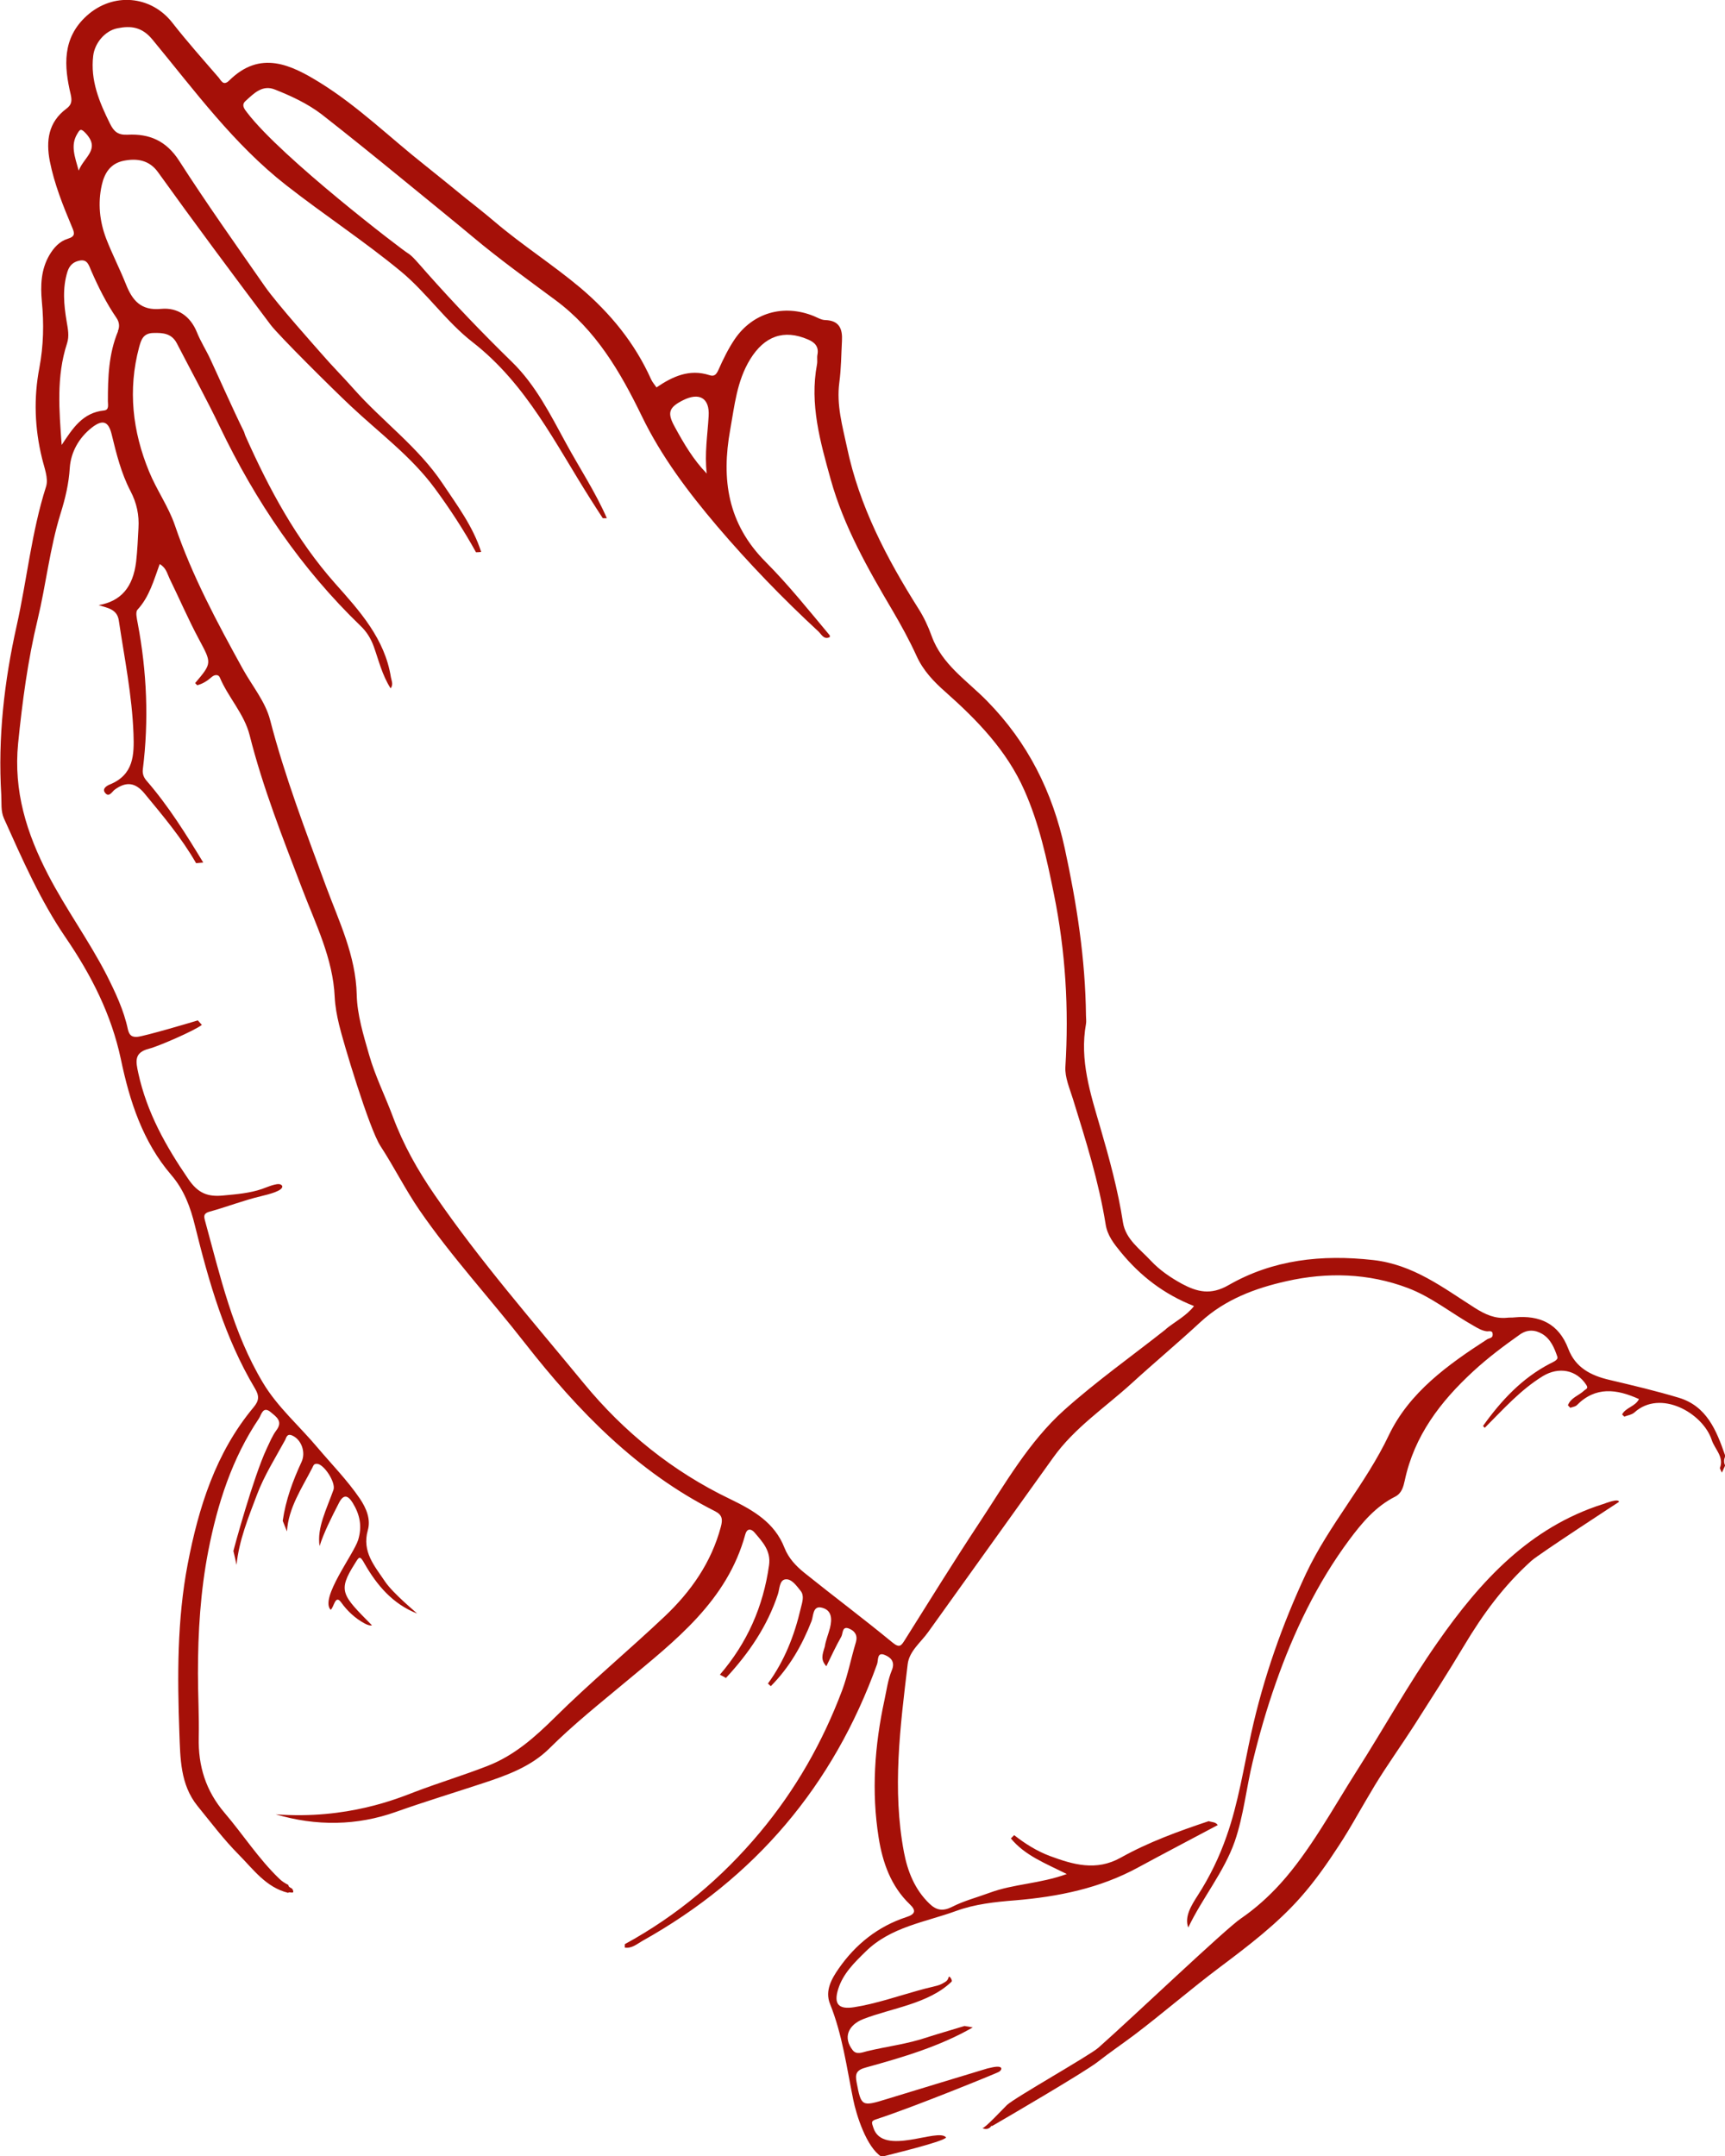 <?xml version="1.0" encoding="UTF-8"?>
<svg xmlns="http://www.w3.org/2000/svg" width="52" height="65" viewBox="0 0 52 65" fill="none">
  <g clip-path="url(#clip0_1427_4976)">
    <path d="M52 43.868C51.741 43.123 51.449 42.391 50.602 42.138C49.915 41.932 49.218 41.767 48.522 41.603C47.957 41.472 47.491 41.233 47.275 40.661C46.988 39.906 46.418 39.644 45.646 39.718C45.576 39.728 45.505 39.718 45.435 39.728C45.068 39.765 44.771 39.629 44.46 39.432C43.5 38.823 42.606 38.124 41.392 37.988C39.843 37.815 38.375 37.974 37.029 38.748C36.497 39.053 36.088 38.95 35.631 38.706C35.288 38.518 34.958 38.293 34.695 38.012C34.37 37.66 33.932 37.365 33.852 36.854C33.702 35.883 33.443 34.936 33.17 33.998C32.873 32.976 32.539 31.963 32.737 30.871C32.751 30.791 32.737 30.702 32.737 30.618C32.718 28.911 32.459 27.247 32.097 25.577C31.725 23.866 30.982 22.384 29.758 21.137C29.155 20.518 28.393 20.04 28.082 19.168C27.979 18.882 27.847 18.6 27.682 18.343C26.727 16.828 25.903 15.257 25.532 13.485C25.395 12.843 25.212 12.21 25.301 11.534C25.358 11.117 25.358 10.695 25.381 10.273C25.4 9.922 25.306 9.664 24.882 9.65C24.765 9.65 24.642 9.575 24.529 9.528C23.621 9.162 22.694 9.425 22.148 10.226C21.955 10.512 21.799 10.831 21.658 11.15C21.592 11.295 21.531 11.361 21.381 11.309C20.783 11.117 20.279 11.347 19.79 11.68C19.733 11.595 19.663 11.52 19.625 11.431C19.136 10.344 18.401 9.443 17.498 8.679C16.665 7.98 15.747 7.394 14.919 6.691C14.618 6.433 14.105 6.03 14.034 5.974C13.625 5.641 13.215 5.303 12.801 4.975C11.756 4.15 10.796 3.207 9.657 2.499C8.772 1.951 7.85 1.501 6.913 2.424C6.735 2.602 6.669 2.434 6.593 2.34C6.118 1.791 5.638 1.252 5.191 0.68C4.546 -0.14 3.403 -0.239 2.612 0.478C1.868 1.154 1.929 1.998 2.132 2.851C2.179 3.057 2.151 3.165 2 3.278C1.454 3.686 1.384 4.244 1.501 4.858C1.638 5.547 1.897 6.194 2.169 6.841C2.249 7.029 2.282 7.127 2.033 7.202C1.793 7.277 1.619 7.469 1.487 7.694C1.233 8.13 1.219 8.609 1.261 9.082C1.327 9.757 1.313 10.419 1.186 11.094C1.012 11.999 1.045 12.913 1.266 13.813C1.332 14.095 1.468 14.423 1.388 14.671C0.951 16.04 0.814 17.47 0.503 18.863C0.127 20.542 -0.066 22.239 0.038 23.964C0.052 24.203 0.019 24.447 0.118 24.672C0.673 25.905 1.214 27.148 1.981 28.269C2.753 29.399 3.355 30.58 3.643 31.93C3.906 33.192 4.301 34.42 5.163 35.424C5.553 35.878 5.742 36.399 5.878 36.957C6.297 38.654 6.777 40.333 7.681 41.852C7.822 42.086 7.812 42.227 7.643 42.429C6.499 43.802 5.986 45.448 5.657 47.16C5.337 48.838 5.346 50.545 5.407 52.242C5.436 53.006 5.431 53.799 5.953 54.446C6.358 54.943 6.744 55.459 7.196 55.913C7.638 56.359 8.019 56.903 8.688 57.067C8.716 57.011 8.904 57.137 8.819 56.959C8.796 56.912 8.697 56.912 8.692 56.828C8.594 56.776 8.504 56.725 8.419 56.64C7.794 56.04 7.328 55.309 6.772 54.657C6.203 53.991 5.972 53.245 5.991 52.383C6.005 51.736 5.967 51.093 5.967 50.446C5.967 49.209 6.043 47.975 6.278 46.761C6.556 45.34 6.989 43.976 7.808 42.761C7.878 42.654 7.925 42.377 8.161 42.574C8.321 42.71 8.542 42.846 8.33 43.123C8.208 43.287 8.128 43.488 8.038 43.676C7.638 44.534 7.055 46.667 7.036 46.761C7.069 46.902 7.102 47.042 7.13 47.178C7.205 46.438 7.488 45.748 7.746 45.064C7.963 44.487 8.302 43.952 8.598 43.409C8.627 43.357 8.645 43.207 8.805 43.277C9.083 43.395 9.224 43.779 9.092 44.07C8.829 44.637 8.612 45.223 8.523 45.851C8.565 45.959 8.608 46.062 8.65 46.17C8.697 45.453 9.097 44.871 9.412 44.257C9.445 44.196 9.45 44.131 9.549 44.131C9.765 44.131 10.128 44.698 10.053 44.914C9.845 45.5 9.549 46.062 9.634 46.611C9.756 46.222 9.982 45.767 10.217 45.312C10.358 45.035 10.49 45.082 10.631 45.307C10.848 45.659 10.923 46.016 10.796 46.428C10.66 46.864 9.634 48.186 9.968 48.533C10.071 48.454 10.104 48.06 10.283 48.308C10.471 48.571 10.707 48.791 10.994 48.946C11.074 48.993 11.187 49.021 11.21 48.998C10.311 48.088 10.17 47.971 10.697 47.141C10.82 46.944 10.843 46.873 10.989 47.141C11.361 47.792 11.841 48.36 12.575 48.646C12.566 48.627 11.855 48.05 11.606 47.68C11.295 47.216 10.904 46.784 11.088 46.133C11.182 45.8 11.041 45.467 10.848 45.181C10.471 44.628 10.001 44.149 9.568 43.638C9.022 42.987 8.368 42.424 7.93 41.693C7.017 40.173 6.636 38.462 6.175 36.783C6.137 36.638 6.156 36.572 6.33 36.526C6.843 36.385 7.342 36.188 7.859 36.066C8.109 36.005 8.532 35.902 8.509 35.761C8.448 35.611 8.109 35.771 7.897 35.846C7.53 35.972 7.13 36.005 6.735 36.042C6.269 36.089 5.972 35.982 5.676 35.545C4.998 34.556 4.428 33.539 4.17 32.357C4.09 31.991 4.038 31.734 4.494 31.616C4.763 31.551 5.864 31.073 6.085 30.899C6.043 30.852 6.005 30.81 5.963 30.763C5.911 30.782 4.33 31.251 4.132 31.26C3.972 31.269 3.897 31.213 3.854 31.03C3.732 30.454 3.478 29.919 3.214 29.394C2.682 28.358 1.991 27.415 1.454 26.379C0.8 25.118 0.405 23.852 0.546 22.412C0.673 21.156 0.838 19.904 1.134 18.68C1.388 17.62 1.501 16.528 1.826 15.482C1.967 15.032 2.075 14.582 2.104 14.099C2.137 13.635 2.377 13.194 2.777 12.885C3.101 12.636 3.271 12.707 3.365 13.091C3.506 13.673 3.652 14.263 3.93 14.798C4.123 15.164 4.198 15.529 4.174 15.923C4.156 16.261 4.141 16.598 4.104 16.931C4.01 17.71 3.643 18.127 2.974 18.244C3.233 18.328 3.53 18.361 3.581 18.704C3.751 19.838 3.981 20.968 4.024 22.122C4.047 22.759 4.033 23.355 3.313 23.65C3.228 23.683 3.078 23.772 3.158 23.889C3.28 24.067 3.388 23.857 3.454 23.81C3.803 23.552 4.08 23.589 4.353 23.918C4.909 24.593 5.473 25.258 5.911 26.023C5.982 26.018 6.057 26.009 6.127 26.004C5.605 25.146 5.078 24.297 4.414 23.533C4.339 23.444 4.287 23.336 4.306 23.191C4.49 21.718 4.428 20.251 4.151 18.788C4.127 18.652 4.076 18.455 4.146 18.38C4.504 17.991 4.636 17.494 4.814 17.006C5.012 17.119 5.04 17.297 5.111 17.442C5.407 18.047 5.671 18.661 5.986 19.252C6.382 19.993 6.4 19.984 5.883 20.593L5.944 20.659C6.109 20.617 6.25 20.527 6.377 20.415C6.466 20.335 6.584 20.326 6.626 20.424C6.88 21.029 7.361 21.517 7.525 22.164C7.925 23.753 8.528 25.273 9.111 26.801C9.516 27.865 10.038 28.892 10.09 30.064C10.104 30.341 10.156 30.622 10.222 30.894C10.335 31.382 11.126 34.026 11.469 34.551C11.879 35.18 12.217 35.86 12.641 36.479C13.611 37.89 14.778 39.151 15.827 40.497C17.423 42.536 19.202 44.374 21.555 45.561C21.776 45.673 21.79 45.809 21.729 46.034C21.442 47.108 20.83 47.98 20.039 48.73C18.948 49.762 17.785 50.728 16.717 51.787C16.114 52.383 15.498 52.927 14.707 53.236C13.978 53.522 13.225 53.747 12.49 54.029C12.01 54.211 10.471 54.863 8.311 54.699C9.53 55.06 10.758 55.046 11.94 54.624C12.81 54.315 13.695 54.047 14.571 53.757C15.286 53.522 16.006 53.26 16.557 52.716C17.281 51.994 18.077 51.361 18.858 50.709C20.355 49.462 21.922 48.266 22.468 46.255C22.515 46.086 22.633 46.076 22.741 46.198C22.985 46.484 23.244 46.752 23.183 47.188C23.009 48.435 22.524 49.532 21.701 50.489C21.762 50.521 21.823 50.554 21.884 50.587C22.571 49.846 23.131 49.03 23.451 48.06C23.503 47.9 23.494 47.628 23.687 47.614C23.87 47.6 24.016 47.816 24.134 47.961C24.256 48.111 24.181 48.313 24.139 48.486C23.95 49.302 23.649 50.071 23.15 50.756C23.178 50.784 23.207 50.812 23.235 50.836C23.795 50.273 24.176 49.607 24.463 48.876C24.524 48.721 24.496 48.402 24.769 48.468C25.075 48.538 25.089 48.805 25.019 49.082C24.971 49.27 24.892 49.452 24.863 49.645C24.783 49.903 24.736 50.038 24.91 50.235C25.056 49.935 25.197 49.63 25.362 49.34C25.414 49.246 25.381 49.002 25.607 49.105C25.772 49.176 25.861 49.307 25.8 49.513C25.654 49.996 25.56 50.493 25.386 50.962C24.797 52.528 23.979 53.963 22.905 55.248C21.757 56.621 20.406 57.756 18.834 58.614C18.834 58.647 18.834 58.684 18.834 58.717C19.042 58.75 19.202 58.609 19.357 58.52C22.764 56.617 25.122 53.832 26.44 50.17C26.482 50.048 26.43 49.79 26.68 49.898C26.845 49.968 26.995 50.095 26.882 50.362C26.765 50.643 26.727 50.957 26.661 51.258C26.365 52.627 26.266 54.014 26.487 55.402C26.605 56.148 26.854 56.865 27.428 57.414C27.631 57.606 27.584 57.714 27.32 57.798C26.463 58.08 25.79 58.619 25.282 59.35C25.07 59.655 24.863 60.016 25.019 60.41C25.395 61.343 25.522 62.328 25.72 63.298C25.814 63.762 26.12 64.742 26.576 65.024C26.699 64.986 28.431 64.578 28.52 64.442C28.29 64.133 26.609 65.033 26.327 64.147C26.275 63.987 26.247 63.945 26.426 63.889C27.588 63.509 30.035 62.506 30.092 62.473C30.191 62.431 30.257 62.295 30.04 62.309C29.951 62.313 29.861 62.342 29.767 62.36C28.751 62.67 27.729 62.975 26.713 63.289C25.979 63.514 25.96 63.505 25.823 62.782C25.772 62.52 25.814 62.407 26.115 62.328C27.216 62.023 28.322 61.699 29.325 61.123C29.24 61.108 29.16 61.094 29.075 61.08C28.878 61.141 28.068 61.38 27.946 61.423C27.358 61.624 26.741 61.695 26.139 61.84C26.002 61.873 25.819 61.957 25.706 61.812C25.404 61.427 25.569 61.048 26.03 60.869C26.878 60.541 27.998 60.41 28.685 59.744C28.723 59.707 28.614 59.538 28.595 59.613C28.567 59.721 28.511 59.744 28.393 59.81C28.318 59.852 28.195 59.88 28.115 59.899C27.97 59.932 27.824 59.969 27.678 60.011C27.358 60.1 27.042 60.199 26.727 60.288C26.407 60.377 26.082 60.462 25.753 60.513C25.287 60.588 25.122 60.429 25.268 59.965C25.414 59.5 25.753 59.172 26.092 58.839C26.854 58.089 27.889 57.953 28.826 57.611C29.377 57.409 29.993 57.339 30.605 57.292C31.895 57.184 33.156 56.931 34.314 56.298C35.109 55.867 35.909 55.449 36.709 55.023C36.643 54.924 36.526 54.938 36.436 54.905C35.523 55.21 34.62 55.538 33.782 56.007C33.043 56.42 32.346 56.214 31.65 55.956C31.259 55.81 30.901 55.585 30.572 55.327L30.473 55.426C30.897 55.942 31.513 56.176 32.158 56.499C31.344 56.795 30.558 56.795 29.838 57.062C29.457 57.203 29.057 57.306 28.699 57.489C28.421 57.63 28.224 57.592 28.021 57.395C27.574 56.968 27.358 56.415 27.249 55.838C26.892 53.949 27.136 52.059 27.362 50.174C27.409 49.776 27.762 49.513 27.984 49.199C29.235 47.446 30.497 45.697 31.749 43.943C32.389 43.047 33.302 42.443 34.102 41.716C34.789 41.088 35.509 40.487 36.191 39.855C36.93 39.175 37.839 38.837 38.78 38.626C40.008 38.349 41.251 38.382 42.441 38.832C43.157 39.104 43.764 39.601 44.432 39.976C44.554 40.047 44.672 40.117 44.813 40.136C44.884 40.145 44.997 40.094 44.997 40.234C44.997 40.352 44.893 40.337 44.827 40.38C43.646 41.144 42.484 41.978 41.867 43.268C41.171 44.736 40.069 45.964 39.373 47.436C38.653 48.974 38.088 50.582 37.721 52.242C37.49 53.288 37.33 54.357 36.973 55.365C36.756 55.988 36.464 56.589 36.107 57.142C35.918 57.437 35.697 57.784 35.82 58.112C36.243 57.222 36.897 56.443 37.222 55.515C37.49 54.736 37.57 53.902 37.763 53.11C37.956 52.312 38.182 51.525 38.455 50.751C38.992 49.213 39.707 47.722 40.681 46.414C41.062 45.903 41.472 45.415 42.06 45.12C42.258 45.017 42.305 44.82 42.347 44.632C42.634 43.287 43.42 42.255 44.413 41.341C44.856 40.933 45.331 40.577 45.816 40.234C46.042 40.075 46.272 40.089 46.489 40.215C46.743 40.366 46.856 40.638 46.945 40.9C46.983 41.003 46.813 41.064 46.724 41.111C45.877 41.552 45.251 42.227 44.705 42.991C44.724 43.01 44.743 43.029 44.757 43.047C45.312 42.494 45.83 41.904 46.512 41.486C46.988 41.2 47.52 41.294 47.816 41.749C47.896 41.866 47.802 41.875 47.75 41.927C47.59 42.077 47.35 42.138 47.265 42.368C47.289 42.391 47.312 42.419 47.336 42.443C47.402 42.419 47.482 42.41 47.529 42.368C48.098 41.791 48.734 41.875 49.407 42.18C49.298 42.405 49.007 42.433 48.898 42.644C48.922 42.668 48.946 42.687 48.964 42.71C49.068 42.668 49.19 42.654 49.27 42.583C50.051 41.875 51.332 42.597 51.6 43.413C51.689 43.69 51.981 43.92 51.845 44.262C51.863 44.309 51.887 44.356 51.906 44.398C51.939 44.328 51.972 44.252 52.005 44.182C51.958 44.093 51.967 43.999 52.005 43.906L52 43.868ZM20.585 12.069C21.084 11.816 21.395 12.003 21.362 12.543C21.329 13.115 21.235 13.682 21.305 14.277C20.896 13.855 20.609 13.363 20.336 12.861C20.11 12.449 20.157 12.285 20.585 12.069ZM2.325 4.042C2.409 3.901 2.433 3.85 2.602 4.037C3.021 4.511 2.537 4.726 2.372 5.144C2.254 4.717 2.122 4.384 2.325 4.042ZM3.558 9.987C3.275 10.667 3.252 11.375 3.252 12.092C3.252 12.2 3.294 12.355 3.144 12.374C2.485 12.439 2.188 12.922 1.859 13.415C1.784 12.379 1.694 11.356 2.019 10.358C2.094 10.133 2.047 9.917 2.009 9.692C1.925 9.19 1.878 8.693 2.033 8.191C2.099 7.985 2.226 7.887 2.414 7.854C2.64 7.816 2.682 8.009 2.748 8.159C2.965 8.656 3.205 9.139 3.511 9.584C3.6 9.715 3.61 9.851 3.553 9.983L3.558 9.987ZM35.151 40.07C34.125 40.881 33.052 41.641 32.078 42.513C31.014 43.469 30.304 44.726 29.523 45.908C28.755 47.071 28.021 48.257 27.282 49.434C27.169 49.612 27.122 49.701 26.896 49.513C26.026 48.796 25.122 48.121 24.242 47.413C23.993 47.211 23.771 46.977 23.649 46.667C23.353 45.903 22.708 45.533 22.011 45.195C20.279 44.365 18.806 43.174 17.597 41.702C16.058 39.831 14.462 38.007 13.093 36.01C12.589 35.278 12.156 34.509 11.841 33.661C11.61 33.042 11.309 32.442 11.126 31.799C10.956 31.204 10.768 30.599 10.754 29.994C10.726 28.803 10.217 27.776 9.822 26.707C9.215 25.057 8.584 23.411 8.142 21.704C8.001 21.156 7.601 20.677 7.318 20.166C6.546 18.765 5.789 17.358 5.271 15.834C5.078 15.271 4.72 14.77 4.494 14.216C3.996 13.007 3.85 11.755 4.193 10.47C4.254 10.25 4.311 10.048 4.617 10.039C4.918 10.029 5.177 10.053 5.332 10.353C5.765 11.192 6.222 12.022 6.631 12.876C7.704 15.112 9.074 17.137 10.867 18.868C11.046 19.037 11.177 19.243 11.267 19.491C11.417 19.909 11.516 20.345 11.775 20.753C11.864 20.64 11.803 20.527 11.784 20.42C11.601 19.257 10.843 18.422 10.104 17.592C8.932 16.27 8.114 14.746 7.403 13.152C7.379 13.101 7.37 13.044 7.346 12.997C7.05 12.402 6.518 11.206 6.344 10.836C6.217 10.559 6.047 10.297 5.935 10.015C5.737 9.528 5.351 9.265 4.857 9.312C4.24 9.373 3.986 9.049 3.793 8.562C3.61 8.102 3.379 7.657 3.2 7.193C3.002 6.672 2.946 6.128 3.068 5.58C3.148 5.228 3.318 4.933 3.723 4.848C4.137 4.764 4.504 4.83 4.763 5.191C5.873 6.738 7.012 8.266 8.156 9.79C8.391 10.104 10.02 11.722 10.57 12.238C11.431 13.049 12.396 13.757 13.107 14.723C13.563 15.342 13.978 15.979 14.349 16.65C14.401 16.65 14.453 16.645 14.505 16.64C14.26 15.872 13.78 15.234 13.342 14.578C12.608 13.476 11.521 12.697 10.655 11.717C10.34 11.361 10.001 11.023 9.69 10.662C9.572 10.526 8.363 9.176 7.986 8.637C7.111 7.38 6.226 6.133 5.398 4.844C5.012 4.244 4.504 4.028 3.85 4.061C3.558 4.075 3.435 3.972 3.313 3.723C2.993 3.076 2.72 2.424 2.81 1.679C2.857 1.294 3.167 0.929 3.534 0.854C3.948 0.769 4.283 0.811 4.598 1.196C5.864 2.729 7.045 4.347 8.627 5.584C9.765 6.475 10.984 7.272 12.095 8.191C12.867 8.834 13.455 9.701 14.246 10.315C15.879 11.586 16.745 13.387 17.808 15.06C17.926 15.248 18.049 15.435 18.171 15.623C18.213 15.623 18.256 15.623 18.293 15.623C17.95 14.835 17.47 14.113 17.06 13.358C16.59 12.496 16.142 11.6 15.432 10.911C14.542 10.043 13.686 9.148 12.862 8.22C12.613 7.938 12.425 7.708 12.293 7.633C12.133 7.54 8.495 4.764 7.45 3.395C7.361 3.282 7.266 3.16 7.408 3.039C7.657 2.813 7.911 2.546 8.292 2.701C8.787 2.898 9.271 3.123 9.695 3.446C10.528 4.098 11.351 4.764 12.17 5.434C12.274 5.519 14.011 6.935 14.251 7.141C15.051 7.812 15.898 8.421 16.74 9.045C17.959 9.945 18.698 11.206 19.348 12.547C19.936 13.762 20.745 14.835 21.621 15.867C22.576 16.988 23.597 18.043 24.675 19.041C24.765 19.126 24.835 19.299 25.019 19.205C25.009 19.191 25.009 19.177 25.019 19.163C24.388 18.408 23.767 17.63 23.08 16.941C21.931 15.787 21.743 14.451 22.011 12.96C22.143 12.233 22.209 11.492 22.614 10.831C23.042 10.137 23.625 9.917 24.36 10.236C24.557 10.32 24.689 10.447 24.642 10.691C24.623 10.784 24.647 10.887 24.628 10.986C24.402 12.186 24.727 13.321 25.042 14.456C25.438 15.876 26.162 17.147 26.906 18.408C27.165 18.849 27.414 19.304 27.626 19.768C27.828 20.218 28.148 20.551 28.511 20.87C29.466 21.718 30.351 22.633 30.878 23.824C31.325 24.827 31.556 25.896 31.772 26.965C32.12 28.681 32.224 30.411 32.116 32.165C32.097 32.484 32.248 32.821 32.346 33.14C32.732 34.383 33.123 35.625 33.33 36.915C33.382 37.248 33.579 37.496 33.782 37.745C34.37 38.462 35.076 39.015 35.994 39.376C35.758 39.676 35.419 39.845 35.137 40.075L35.151 40.07Z" fill="#A51008"></path>
    <path d="M48.31 45.35C46.122 46.048 44.635 47.647 43.327 49.527C42.451 50.779 41.712 52.115 40.893 53.4C40.187 54.511 39.481 55.815 38.597 56.79C38.239 57.184 37.844 57.54 37.406 57.84C36.935 58.159 34.145 60.822 33.109 61.737C32.864 61.957 30.596 63.237 30.356 63.462C30.276 63.537 29.674 64.184 29.612 64.161C29.716 64.203 29.796 64.189 29.862 64.123L29.876 64.095H29.909C30.332 63.851 32.714 62.459 33.095 62.159C33.448 61.882 33.82 61.629 34.177 61.362C35.057 60.696 35.886 59.974 36.766 59.313C37.627 58.666 38.493 58.009 39.209 57.198C39.632 56.72 40.004 56.19 40.352 55.655C40.55 55.355 40.733 55.046 40.912 54.732C41.091 54.427 41.265 54.122 41.449 53.817C41.821 53.208 42.239 52.627 42.625 52.026C43.133 51.229 43.647 50.432 44.131 49.621C44.705 48.66 45.327 47.811 46.164 47.056C46.386 46.855 48.805 45.279 48.805 45.279C48.791 45.167 48.419 45.312 48.315 45.35H48.31Z" fill="#A51008"></path>
  </g>
  <defs>
    <clipPath id="clip0_1427_4976">
      <rect width="52" height="65" fill="white"></rect>
    </clipPath>
  </defs>
</svg>
